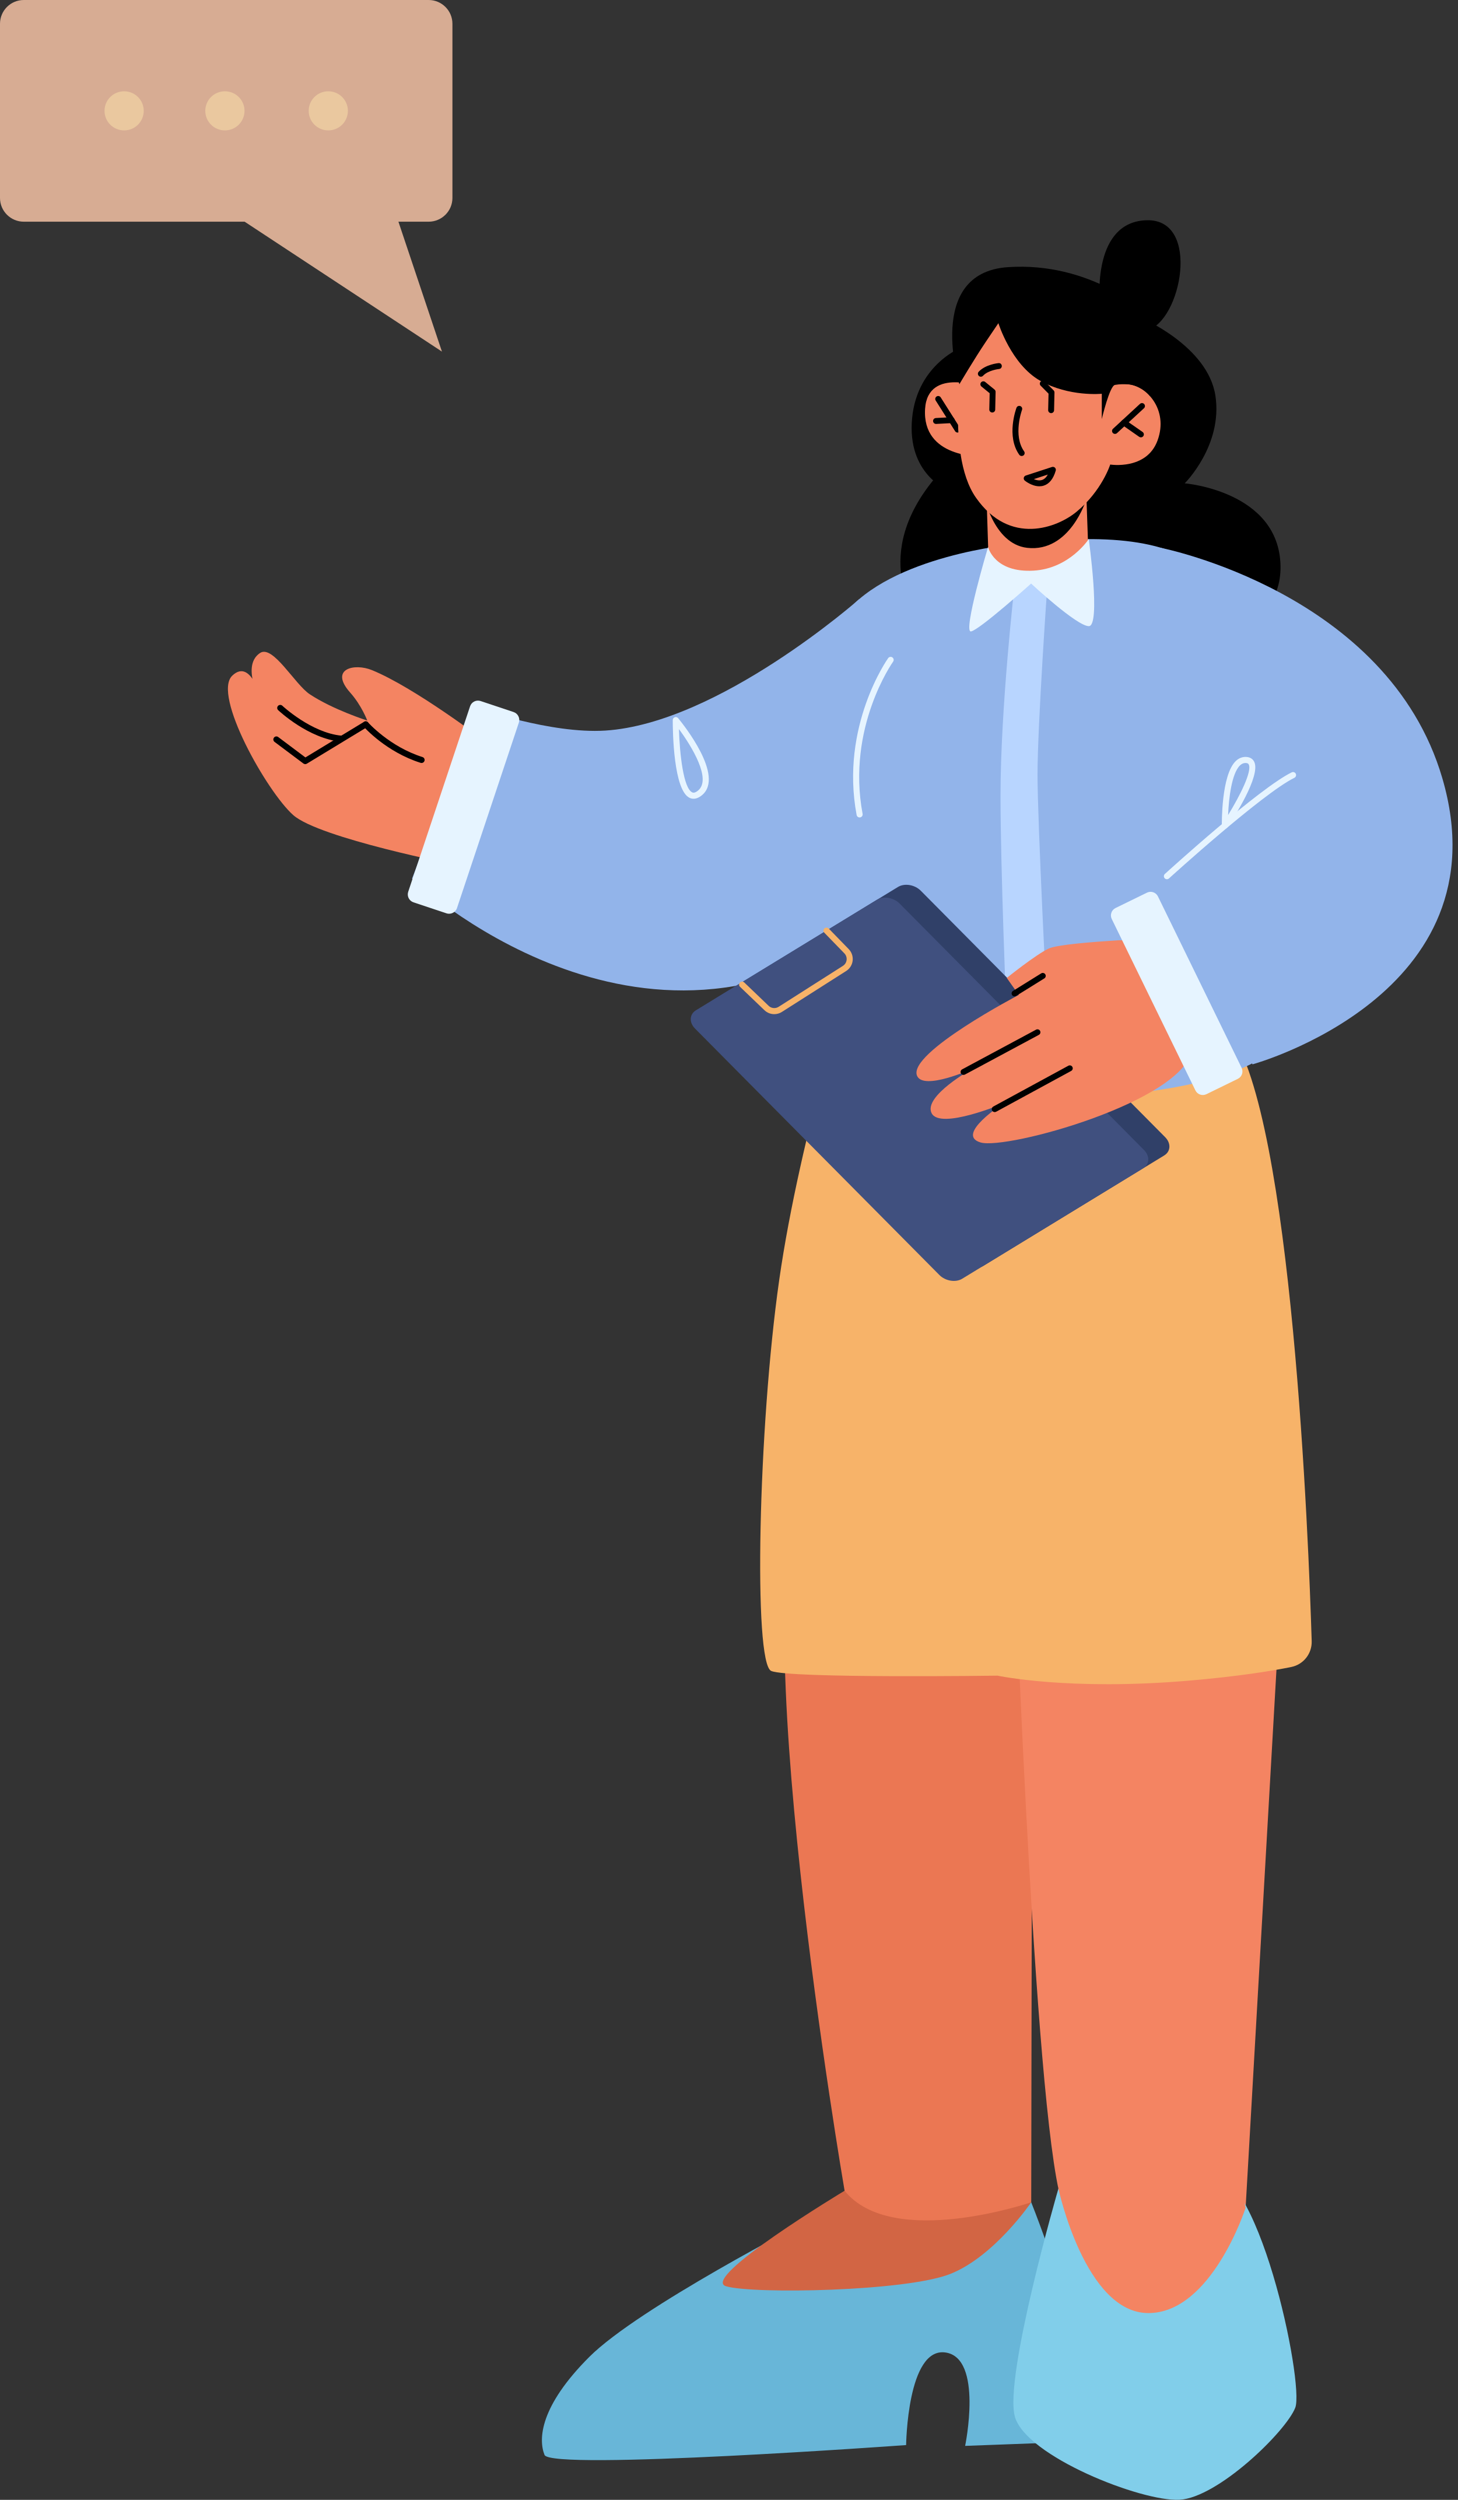 <svg width="182" height="312" viewBox="0 0 182 312" fill="none" xmlns="http://www.w3.org/2000/svg">
<rect x="0" y="0" width="182" height="312" fill="#333333" stroke="none"/>
<g clip-path="url(#clip0_330_6910)">
<path d="M100.942 277.097C100.942 277.097 79.758 287.976 73.577 294.147C67.396 300.318 67.186 304.411 67.972 306.397C68.758 308.384 113.109 305.165 113.109 305.165C113.109 305.165 113.255 292.951 118.006 293.608C122.759 294.264 120.476 305.266 120.476 305.266L133.898 304.768C133.898 304.768 134.182 292.621 133.077 287.887C131.882 282.779 128.725 274.863 128.725 274.863L100.942 277.096V277.097Z" fill="#68B6D8"/>
<path d="M105.43 273.423C105.43 273.423 87.243 284.359 90.645 285.348C94.046 286.338 113.089 285.995 118.613 283.81C124.139 281.624 128.726 274.864 128.726 274.864L115.813 270.057L105.43 273.423Z" fill="#D26544"/>
<path d="M105.429 273.422C105.429 273.422 92.253 196.661 100.79 185.788C109.326 174.916 128.854 202.357 128.854 202.357L128.726 274.863C128.726 274.863 111.366 280.807 105.429 273.422Z" fill="#EB7753"/>
<path d="M126.69 194.959C126.69 194.959 129.305 267.848 132.813 275.557C136.32 283.267 155.488 275.557 155.488 275.557L160.016 196.579L126.689 194.959H126.69Z" fill="#F48462"/>
<path d="M120.366 43.197C120.366 43.197 114.502 45.263 113.854 52.231C113.208 59.2 118.325 61.172 118.325 61.172L131.975 56.962L120.366 43.197V43.197Z" fill="black"/>
<path d="M142.416 39.654C142.416 39.654 150.754 43.162 151.714 49.368C152.675 55.575 147.886 60.324 147.886 60.324C147.886 60.324 159.637 61.271 159.844 70.59C160.051 79.909 147.366 80.426 147.366 80.426L114.781 77.579C114.781 77.579 108.576 70.076 116.184 60.324C123.16 51.383 142.416 39.654 142.416 39.654H142.416Z" fill="black"/>
<path d="M106.905 119.547C106.905 119.547 99.878 141.455 97.264 159.781C94.65 178.107 94.016 207.602 96.273 208.55C98.531 209.497 124.527 209.136 124.527 209.136C124.527 209.136 133.379 211.048 148.462 209.754C154.689 209.219 158.798 208.542 161.184 208.055C162.713 207.746 163.785 206.384 163.737 204.824C163.358 192.39 161.293 139.303 153.537 128.836C146.652 119.542 106.906 119.547 106.906 119.547L106.905 119.547Z" fill="#F7B369"/>
<path d="M126.62 67.918C126.62 67.918 111.146 69.289 105.336 76.762C99.526 84.235 107.203 131.088 107.618 131.74C108.033 132.394 118.841 137.889 137.598 136.753C151.991 135.882 157.615 132.319 158.238 131.312C158.862 130.304 155.492 76.183 150.928 71.7C146.362 67.218 137.943 66.547 126.62 67.918L126.62 67.918Z" fill="#92B4EA"/>
<path d="M60.715 94.615L60.358 92.367C60.358 92.367 51.739 85.803 46.434 83.638C44.204 82.727 41.077 83.486 43.714 86.441C45.136 88.035 45.847 89.931 45.847 89.931C45.847 89.931 41.588 88.585 38.666 86.648C36.795 85.408 34.059 80.421 32.455 81.502C29.903 83.221 32.836 88.088 32.836 88.088C32.836 88.088 31.511 81.922 28.992 84.329C26.483 86.727 33.336 98.837 36.601 101.728C39.865 104.62 57.086 107.987 57.086 107.987L60.715 94.615Z" fill="#F48462"/>
<path d="M42.566 92.572C38.52 92.176 34.877 88.778 34.724 88.634C34.571 88.49 34.564 88.25 34.708 88.097C34.85 87.944 35.092 87.939 35.244 88.082C35.28 88.116 38.855 91.447 42.603 91.815C42.812 91.836 42.965 92.021 42.943 92.23C42.925 92.426 42.759 92.572 42.566 92.572V92.572Z" fill="black"/>
<path d="M38.102 95.371C38.022 95.371 37.941 95.345 37.873 95.294L34.273 92.595C34.105 92.469 34.071 92.232 34.197 92.064C34.324 91.894 34.562 91.862 34.729 91.988L38.123 94.534L45.456 90.082C45.634 89.978 45.869 90.031 45.976 90.21C46.085 90.39 46.028 90.623 45.849 90.732L38.298 95.316C38.237 95.352 38.17 95.371 38.102 95.371L38.102 95.371Z" fill="black"/>
<path d="M52.625 95.229C52.587 95.229 52.549 95.223 52.511 95.211C48.201 93.851 45.481 90.787 45.367 90.658C45.229 90.5 45.246 90.26 45.403 90.122C45.559 89.983 45.8 89.999 45.938 90.158C45.965 90.188 48.638 93.193 52.74 94.487C52.94 94.55 53.05 94.763 52.987 94.963C52.936 95.125 52.787 95.229 52.625 95.229H52.625Z" fill="black"/>
<path d="M107.266 74.768C107.266 74.768 89.724 90.275 75.562 91.182C68.735 91.618 59.574 88.357 59.574 88.357L51.435 109.658C51.435 109.658 80.049 136.779 109.199 115.406C117.576 109.266 107.266 74.768 107.266 74.768L107.266 74.768Z" fill="#92B4EA"/>
<path d="M55.731 113.991L51.614 112.617C51.069 112.435 50.774 111.845 50.956 111.301L58.679 88.153C58.861 87.608 59.449 87.313 59.995 87.495L64.111 88.869C64.656 89.051 64.95 89.641 64.769 90.186L57.046 113.333C56.864 113.878 56.274 114.172 55.731 113.99V113.991Z" fill="#E6F4FF"/>
<path d="M107.303 102.025C107.124 102.025 106.964 101.899 106.93 101.715C104.854 90.617 110.81 82.221 110.87 82.137C110.993 81.968 111.231 81.93 111.399 82.052C111.569 82.174 111.607 82.412 111.485 82.582C111.427 82.663 105.661 90.807 107.677 101.576C107.715 101.783 107.579 101.981 107.373 102.019C107.349 102.023 107.325 102.025 107.303 102.025H107.303Z" fill="#E6F4FF"/>
<path d="M122.75 48.381C122.75 48.381 115.817 45.714 115.477 51.022C115.085 57.171 122.406 56.96 122.406 56.96L122.75 48.381V48.381Z" fill="#F48462"/>
<path d="M119.536 53.986C119.414 53.986 119.294 53.925 119.224 53.815L116.803 49.99C116.694 49.819 116.746 49.591 116.918 49.482C117.087 49.372 117.317 49.423 117.427 49.597L119.848 53.42C119.956 53.592 119.905 53.82 119.734 53.929C119.672 53.968 119.604 53.986 119.536 53.986V53.986Z" fill="black"/>
<path d="M116.844 52.911C116.649 52.911 116.485 52.758 116.475 52.561C116.464 52.357 116.621 52.184 116.825 52.173L118.771 52.07C118.992 52.051 119.149 52.215 119.159 52.419C119.168 52.623 119.013 52.797 118.809 52.807L116.864 52.91C116.856 52.911 116.849 52.911 116.844 52.911L116.844 52.911Z" fill="black"/>
<path d="M135.586 61.172L135.905 70.268C135.905 70.268 133.192 71.859 129.735 72.044C125.067 72.293 123.39 69.579 123.39 69.579L123.12 61.172H135.586V61.172Z" fill="#F48462"/>
<path d="M135.586 62.37C135.586 62.37 133.56 68.974 128.228 68.375C123.932 67.891 122.75 61.594 122.75 61.594L135.586 62.37H135.586Z" fill="black"/>
<path d="M120.367 43.197C120.367 43.197 117.85 56.429 121.819 62.105C126.075 68.191 132.019 65.833 134.38 63.876C137.566 61.236 138.588 57.978 138.588 57.978C138.588 57.978 143.123 58.711 144.492 54.982C145.93 51.065 143.012 48.053 140.751 47.952C138.492 47.85 138.244 48.27 138.244 48.27L138.756 44.124C138.756 44.124 124.507 29.396 120.367 43.197V43.197Z" fill="#F48462"/>
<path d="M139.185 54.155C139.085 54.155 138.986 54.115 138.913 54.037C138.776 53.886 138.783 53.653 138.934 53.514L142.302 50.406C142.452 50.269 142.687 50.277 142.823 50.427C142.961 50.577 142.953 50.81 142.803 50.949L139.435 54.057C139.363 54.122 139.274 54.155 139.185 54.155H139.185Z" fill="black"/>
<path d="M142.416 54.586C142.343 54.586 142.269 54.565 142.205 54.52L140.097 53.051C139.929 52.935 139.889 52.705 140.004 52.538C140.121 52.37 140.354 52.329 140.518 52.444L142.626 53.913C142.794 54.03 142.834 54.261 142.719 54.428C142.647 54.531 142.531 54.586 142.416 54.586Z" fill="black"/>
<path d="M127.535 56.914C127.421 56.914 127.307 56.86 127.234 56.759C125.59 54.445 126.832 51.039 126.886 50.896C126.957 50.706 127.166 50.609 127.36 50.679C127.551 50.751 127.648 50.962 127.577 51.154C127.565 51.186 126.42 54.339 127.837 56.331C127.954 56.498 127.916 56.727 127.75 56.846C127.684 56.892 127.609 56.914 127.535 56.914Z" fill="black"/>
<path d="M122.44 47.018C122.35 47.018 122.259 46.985 122.189 46.919C122.039 46.781 122.03 46.547 122.168 46.398C123.019 45.48 124.584 45.325 124.65 45.319C124.869 45.296 125.033 45.45 125.052 45.652C125.071 45.855 124.922 46.035 124.719 46.054C124.706 46.055 123.366 46.191 122.71 46.899C122.637 46.978 122.538 47.018 122.44 47.018Z" fill="black"/>
<path d="M133.351 46.735C133.253 46.735 133.155 46.696 133.082 46.618C132.53 46.03 131.439 45.82 131.066 45.788C130.863 45.771 130.713 45.592 130.73 45.389C130.747 45.187 130.9 45.032 131.129 45.053C131.195 45.058 132.762 45.201 133.62 46.112C133.759 46.261 133.751 46.495 133.604 46.634C133.533 46.701 133.441 46.735 133.351 46.735V46.735Z" fill="black"/>
<path d="M129.052 59.8C129.356 59.928 129.723 60.014 130.065 59.907C130.354 59.816 130.599 59.589 130.798 59.229L129.052 59.8V59.8ZM129.743 60.693C128.801 60.693 127.968 60.022 127.926 59.988C127.822 59.903 127.772 59.768 127.798 59.635C127.822 59.502 127.917 59.394 128.045 59.352L131.316 58.284C131.449 58.241 131.59 58.275 131.688 58.37C131.786 58.464 131.824 58.606 131.786 58.738C131.486 59.765 130.98 60.396 130.282 60.613C130.101 60.669 129.921 60.693 129.743 60.693Z" fill="black"/>
<path d="M126.645 73.047C126.645 73.047 124.892 88.357 124.892 99.311C124.892 108.202 125.615 126.198 125.615 126.198H130.715C130.715 126.198 129.512 102.524 129.512 96.735C129.512 90.407 130.741 73.047 130.741 73.047C130.741 73.047 129.216 71.364 126.645 73.047L126.645 73.047Z" fill="#B8D5FF"/>
<path d="M145.323 144.212L122.749 157.994C121.929 158.495 120.653 158.285 119.898 157.523L89.398 126.769C88.643 126.008 88.695 124.986 89.517 124.484L112.09 110.702C112.912 110.201 114.188 110.411 114.943 111.173L145.443 141.927C146.197 142.688 146.144 143.711 145.323 144.212Z" fill="#304068"/>
<path d="M142.684 145.816L120.11 159.597C119.29 160.099 118.013 159.887 117.257 159.127L86.758 128.373C86.002 127.611 86.056 126.589 86.877 126.088L109.451 112.305C110.271 111.804 111.549 112.015 112.303 112.776L142.804 143.53C143.559 144.292 143.505 145.314 142.684 145.816Z" fill="#40507F"/>
<path d="M144.299 119.455C143.122 118.032 141.352 117.249 139.508 117.362C136.502 117.548 131.96 117.9 130.912 118.385C129.311 119.128 125.674 122.054 125.674 122.054L127.173 124.176C127.173 124.176 113.345 131.398 114.465 134.245C115.226 136.185 121.361 133.407 121.361 133.407C121.361 133.407 115.225 136.808 116.292 138.934C117.357 141.06 125.264 137.714 125.264 137.714C125.264 137.714 119.165 141.626 122.401 142.588C125.635 143.549 147.668 137.492 148.824 131.003C149.584 126.735 146.5 122.116 144.299 119.455V119.455Z" fill="#F48462"/>
<path d="M126.645 124.358C126.522 124.358 126.402 124.296 126.333 124.184C126.225 124.011 126.278 123.783 126.451 123.675L129.973 121.485C130.143 121.378 130.374 121.43 130.481 121.603C130.59 121.776 130.536 122.004 130.363 122.112L126.841 124.302C126.78 124.339 126.713 124.358 126.645 124.358V124.358Z" fill="black"/>
<path d="M120.278 134.156C120.146 134.156 120.02 134.087 119.953 133.963C119.857 133.783 119.924 133.56 120.104 133.463L129.331 128.51C129.511 128.416 129.734 128.481 129.83 128.66C129.927 128.84 129.859 129.063 129.679 129.16L120.452 134.113C120.397 134.143 120.337 134.156 120.278 134.156H120.278Z" fill="black"/>
<path d="M124.171 138.798C124.04 138.798 123.914 138.728 123.848 138.605C123.75 138.426 123.817 138.203 123.994 138.104L133.363 133.011C133.543 132.915 133.766 132.98 133.862 133.159C133.961 133.339 133.893 133.562 133.715 133.659L124.348 138.753C124.291 138.783 124.231 138.798 124.171 138.798Z" fill="black"/>
<path d="M154.517 134.648L150.595 136.563C150.086 136.812 149.47 136.601 149.22 136.091L138.78 114.703C138.53 114.192 138.742 113.576 139.251 113.328L143.174 111.411C143.683 111.162 144.299 111.373 144.547 111.884L154.99 133.273C155.238 133.782 155.027 134.398 154.517 134.648H154.517Z" fill="#E6F4FF"/>
<path d="M144.914 68.377C144.914 68.377 173.249 73.925 180.043 97.124C187.962 124.172 156.351 132.838 156.351 132.838L144.914 110.431V68.377H144.914Z" fill="#92B4EA"/>
<path d="M145.665 109.736C145.561 109.736 145.459 109.694 145.384 109.613C145.242 109.457 145.255 109.217 145.409 109.077C145.889 108.64 157.184 98.379 161.242 96.396C161.428 96.305 161.656 96.381 161.749 96.57C161.841 96.758 161.763 96.986 161.575 97.078C157.613 99.015 146.037 109.53 145.92 109.637C145.847 109.703 145.757 109.736 145.665 109.736Z" fill="#E6F4FF"/>
<path d="M155.471 95.227C155.221 95.227 154.997 95.326 154.786 95.531C153.742 96.539 153.389 99.656 153.301 101.721C154.793 99.306 156.307 96.264 155.879 95.412C155.837 95.328 155.762 95.241 155.519 95.228C155.502 95.227 155.487 95.227 155.471 95.227H155.471ZM152.9 103.426C152.864 103.426 152.828 103.421 152.792 103.411C152.633 103.364 152.523 103.218 152.521 103.053C152.517 102.795 152.444 96.737 154.26 94.984C154.639 94.618 155.087 94.452 155.558 94.47C156.15 94.501 156.429 94.814 156.558 95.072C157.432 96.817 153.927 102.197 153.214 103.258C153.144 103.365 153.024 103.426 152.9 103.426H152.9Z" fill="#E6F4FF"/>
<path d="M123.34 68.265C123.34 68.265 120.136 79.018 121.215 78.808C122.293 78.598 128.712 72.833 128.712 72.833C128.712 72.833 134.374 78.11 135.905 78.15C137.437 78.19 135.905 67.285 135.905 67.285C135.905 67.285 133.521 70.956 129.038 71.219C124.084 71.511 123.34 68.265 123.34 68.265H123.34Z" fill="#E6F4FF"/>
<path d="M119.756 47.955C119.756 47.955 121.613 44.8 123.12 42.566C124.627 40.334 124.627 40.334 124.627 40.334C124.627 40.334 126.231 45.479 129.844 47.518C133.459 49.556 137.535 49.145 137.535 49.145V52.308C137.535 52.308 138.507 48.138 139.185 48.039C139.862 47.939 140.887 47.763 142.078 48.313C143.279 48.867 143.55 49.453 143.55 49.453C143.55 49.453 144.779 41.888 144.02 40.334C143.261 38.781 135.971 32.641 125.791 33.345C115.431 34.061 119.756 47.955 119.756 47.955Z" fill="black"/>
<path d="M123.86 51.485C123.65 51.481 123.488 51.312 123.492 51.107L123.537 49.076L122.518 48.245C122.361 48.116 122.336 47.883 122.464 47.725C122.594 47.568 122.826 47.544 122.984 47.673L124.143 48.618C124.232 48.689 124.281 48.797 124.279 48.912L124.231 51.124C124.226 51.325 124.061 51.486 123.86 51.486V51.485Z" fill="black"/>
<path d="M131.21 51.564C130.999 51.559 130.838 51.39 130.841 51.186L130.887 49.13L129.908 48.141C129.764 47.996 129.765 47.762 129.911 47.62C130.053 47.474 130.289 47.477 130.431 47.621L131.521 48.722C131.59 48.794 131.63 48.89 131.628 48.99L131.579 51.203C131.575 51.403 131.41 51.564 131.21 51.564V51.564Z" fill="black"/>
<path d="M137.276 37.295C137.276 37.295 136.419 27.616 143.188 27.487C149.958 27.357 147.418 40.172 143.188 41.207C138.958 42.243 137.276 37.295 137.276 37.295Z" fill="black"/>
<path d="M84.752 90.999C84.844 94.166 85.323 98.386 86.408 98.893C86.483 98.926 86.703 99.031 87.15 98.656C88.822 97.256 86.408 93.234 84.752 90.999V90.999ZM86.576 99.69C86.383 99.69 86.219 99.643 86.087 99.581C84.075 98.641 83.976 91.329 83.978 89.873C83.978 89.713 84.078 89.571 84.228 89.517C84.379 89.462 84.547 89.508 84.649 89.632C85.254 90.363 90.484 96.853 87.638 99.237C87.23 99.58 86.87 99.69 86.576 99.69L86.576 99.69Z" fill="#E6F4FF"/>
<path d="M132.119 273.155C132.119 273.155 125.29 296.717 126.689 301.635C128.089 306.553 142.452 312.248 147.239 311.99C152.028 311.731 160.521 303.48 161.685 300.503C162.85 297.526 156.945 269.113 150.215 270.921C143.486 272.728 132.119 273.155 132.119 273.155H132.119Z" fill="#81CEEA"/>
<path d="M132.119 273.154C132.119 273.154 135.454 288.691 143.353 288.691C151.251 288.691 155.487 275.557 155.487 275.557L152.286 260.861L132.119 273.154Z" fill="#F48462"/>
<path d="M96.65 126.576C96.205 126.576 95.764 126.409 95.426 126.084L92.38 123.166C92.228 123.021 92.223 122.781 92.368 122.629C92.513 122.478 92.755 122.473 92.903 122.618L95.949 125.536C96.287 125.859 96.8 125.909 97.194 125.659L105.219 120.549C105.478 120.385 105.645 120.115 105.681 119.812C105.716 119.508 105.614 119.208 105.402 118.988L102.899 116.412C102.753 116.263 102.755 116.022 102.907 115.877C103.056 115.732 103.297 115.734 103.443 115.884L105.945 118.459C106.319 118.843 106.496 119.369 106.435 119.9C106.373 120.432 106.077 120.902 105.626 121.189L97.601 126.298C97.308 126.485 96.977 126.576 96.649 126.576H96.65Z" fill="#F7B369"/>
</g>
<path d="M53.506 27.67H2.971C1.329 27.67 0 26.342 0 24.706V2.966C0 1.327 1.329 0 2.971 0H53.506C55.145 0 56.476 1.327 56.476 2.966V24.706C56.476 26.342 55.145 27.67 53.506 27.67Z" fill="#D7AC93"/>
<path d="M28.072 26.047L55.168 43.883L48.492 23.961L28.072 26.047Z" fill="#D7AC93"/>
<path d="M17.943 13.834C17.943 15.183 16.846 16.275 15.495 16.275C14.142 16.275 13.047 15.183 13.047 13.834C13.047 12.486 14.142 11.393 15.495 11.393C16.846 11.393 17.943 12.486 17.943 13.834Z" fill="#EAC89F"/>
<path d="M30.523 13.834C30.523 15.183 29.425 16.275 28.073 16.275C26.721 16.275 25.626 15.183 25.626 13.834C25.626 12.486 26.721 11.393 28.073 11.393C29.425 11.393 30.523 12.486 30.523 13.834Z" fill="#EAC89F"/>
<path d="M43.427 13.834C43.427 15.183 42.331 16.275 40.979 16.275C39.628 16.275 38.533 15.183 38.533 13.834C38.533 12.486 39.628 11.393 40.979 11.393C42.331 11.393 43.427 12.486 43.427 13.834Z" fill="#EAC89F"/>
<defs>
<clipPath id="clip0_330_6910">
<rect width="152.866" height="284.513" fill="white" transform="translate(28.451 27.486)"/>
</clipPath>
</defs>
</svg>
